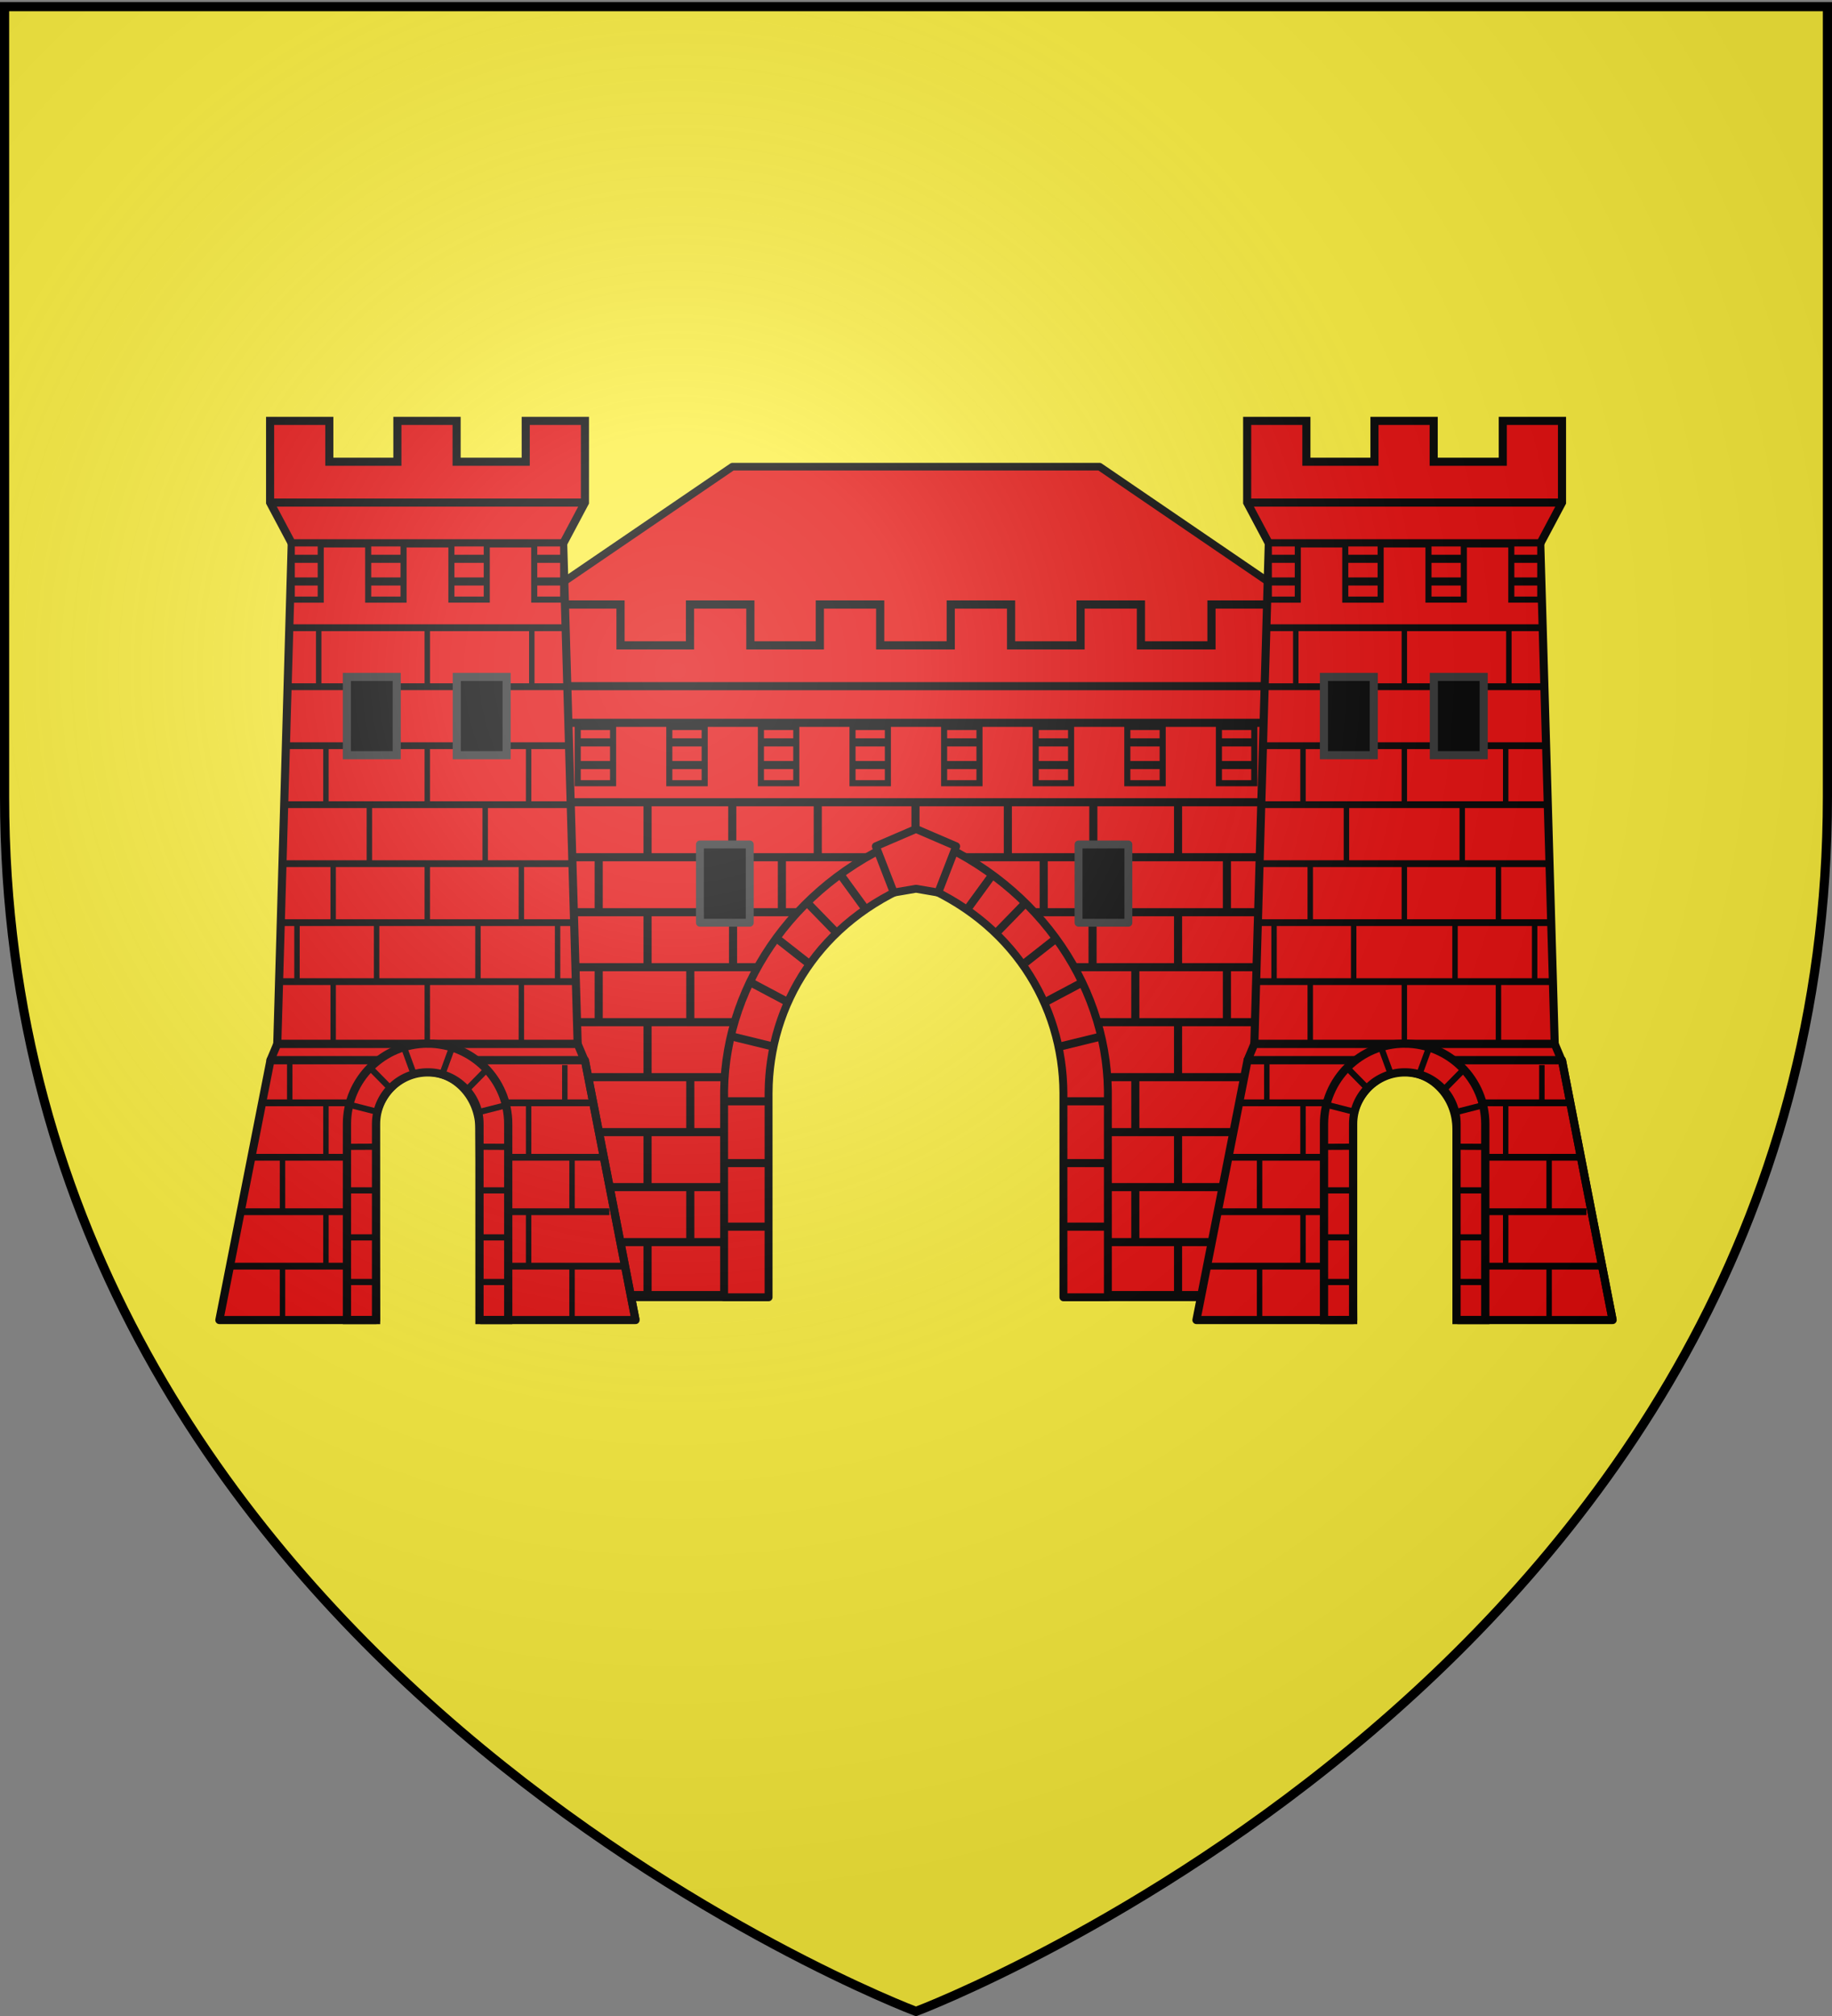 <svg xmlns="http://www.w3.org/2000/svg" xmlns:xlink="http://www.w3.org/1999/xlink" width="600" height="660" version="1.0"><rect width="100%" height="100%" fill="#808080" stroke="none"/><desc>Flag of Canton of Valais (Wallis)</desc><defs><radialGradient xlink:href="#a" id="s" cx="221.445" cy="226.331" r="300" fx="221.445" fy="226.331" gradientTransform="matrix(1.353 0 0 1.349 -77.63 -85.747)" gradientUnits="userSpaceOnUse"/><linearGradient id="a"><stop offset="0" style="stop-color:white;stop-opacity:.314"/><stop offset=".19" style="stop-color:white;stop-opacity:.251"/><stop offset=".6" style="stop-color:#6b6b6b;stop-opacity:.125"/><stop offset="1" style="stop-color:black;stop-opacity:.125"/></linearGradient><path id="b" d="M2.922 27.673c0-5.952 2.317-9.844 5.579-11.013 1.448-.519 3.307-.273 5.018 1.447 2.119 2.129 2.736 7.993-3.483 9.121.658-.956.619-3.081-.714-3.787-.99-.524-2.113-.253-2.676.123-.824.552-1.729 2.106-1.679 4.108z"/></defs><g style="display:inline"><path d="M300 658.5s298.5-112.32 298.5-397.772V2.176H1.5v258.552C1.5 546.18 300 658.5 300 658.5" style="fill:#fcef3c;fill-opacity:1;fill-rule:evenodd;stroke:none;stroke-width:1px;stroke-linecap:butt;stroke-linejoin:miter;stroke-opacity:1"/></g><path d="M172.438 198.781v13.531h255.125v-13.53l-67.438-46h-120.25z" style="opacity:.98;fill:#e20909;fill-opacity:1;stroke:#000;stroke-width:2.5;stroke-linejoin:round;stroke-miterlimit:4;stroke-opacity:1"/><g style="display:inline" transform="translate(-700 -6)"><path d="M883.465 203.906V430h58.267l5.134-96L1000 286l55.134 50 3.133 94h58.268V203.906h-19.763v13.375h-23.109v-13.375h-19.762v13.375h-22.76v-13.375h-19.762v13.375h-23.11v-13.375h-19.762v13.375H945.75v-13.375h-19.763v13.375h-22.759v-13.375z" style="opacity:1;fill:#e20909;fill-opacity:1;stroke:#000;stroke-width:2.68;stroke-miterlimit:4;stroke-dasharray:none;stroke-opacity:1"/><g id="c"><path d="M980.9 244.001h11.583v18.41H980.9z" style="fill:#e20909;fill-opacity:1;stroke:#000;stroke-width:1.99;stroke-miterlimit:4;stroke-dasharray:none;stroke-opacity:1" transform="translate(-1.693)"/><path d="M980.9 256.47h11.583M980.9 249.042h11.583" style="fill:#e20909;fill-opacity:1;stroke:#000;stroke-width:2.654;stroke-miterlimit:4;stroke-dasharray:none;stroke-opacity:1" transform="translate(-1.693)"/></g><path d="M883.523 230.638h233.112" style="fill:none;fill-opacity:1;stroke:#000;stroke-width:2.654;stroke-miterlimit:4;stroke-dasharray:none;stroke-opacity:1"/><use xlink:href="#c" width="600" height="660" transform="translate(30)"/><use xlink:href="#c" width="600" height="660" transform="translate(-30)"/><use xlink:href="#c" width="600" height="660" transform="translate(-60)"/><use xlink:href="#c" width="600" height="660" transform="translate(60)"/><use xlink:href="#c" width="600" height="660" transform="translate(90)"/><use xlink:href="#c" width="600" height="660" transform="translate(-90)"/><use xlink:href="#c" width="600" height="660" transform="translate(120)"/><path d="M883.523 268.638h233.112M883.523 286.638h233.112M883.523 304.638h79.112M883.523 322.638h67.112M883.523 340.638h63.112M883.523 358.638h61.112M883.523 376.638h61.112M883.523 394.638h61.112M883.523 412.638h61.112M883.523 430.638h61.112" style="fill:none;fill-opacity:1;stroke:#000;stroke-width:2.654;stroke-miterlimit:4;stroke-dasharray:none;stroke-opacity:1"/><path d="M883.523 304.638h79.112M883.523 322.638h67.112M883.523 340.638h63.112M883.523 358.638h61.112M883.523 376.638h61.112M883.523 394.638h61.112M883.523 412.638h61.112M883.523 430.638h61.112" style="fill:none;fill-opacity:1;stroke:#000;stroke-width:2.654;stroke-miterlimit:4;stroke-dasharray:none;stroke-opacity:1" transform="matrix(-1 0 0 1 2000.159 0)"/><path d="M1000 279.018c-38.486 14.208-62.336 48.339-62.844 84v67.687h14.563v-66.937c.16-28.97 16.805-56.317 48.281-68.813 31.476 12.496 48.12 39.842 48.281 68.813v66.937h14.563v-67.687c-.508-35.661-24.358-69.792-62.844-84z" style="fill:#e20909;fill-opacity:1;stroke:#000;stroke-width:2.59;stroke-linejoin:round;stroke-miterlimit:4;stroke-opacity:1"/><path id="j" d="M999.827 286.173v-17.112" style="fill:none;fill-opacity:1;stroke:#000;stroke-width:2.654;stroke-miterlimit:4;stroke-dasharray:none;stroke-opacity:1"/><path d="m1000 277.393-13.156 5.656 5.875 15.156 7.281-1.25 7.281 1.25 5.875-15.156z" style="fill:#e20909;fill-opacity:1;stroke:#000;stroke-width:2.59;stroke-linejoin:round;stroke-miterlimit:4;stroke-dasharray:none;stroke-opacity:1"/><path d="M883.523 242.638h233.112" style="fill:none;fill-opacity:1;stroke:#000;stroke-width:2.654;stroke-miterlimit:4;stroke-dasharray:none;stroke-opacity:1"/><use xlink:href="#d" width="600" height="660" transform="matrix(-1 0 0 1 1997.906 0)"/><g id="d"><path id="e" d="M912.08 430.173v-17.112" style="fill:none;fill-opacity:1;stroke:#000;stroke-width:2.654;stroke-miterlimit:4;stroke-dasharray:none;stroke-opacity:1"/><use xlink:href="#e" width="600" height="660" transform="translate(0 -36)"/><use xlink:href="#e" width="600" height="660" transform="translate(0 -72)"/><use xlink:href="#e" id="m" width="600" height="660" x="0" y="0" transform="translate(0 -108)"/><use xlink:href="#e" width="600" height="660" transform="translate(0 -144)"/><use xlink:href="#e" id="f" width="600" height="660" x="0" y="0" transform="translate(14 -18)"/><use xlink:href="#f" id="g" width="600" height="660" x="0" y="0" transform="translate(0 -36)"/><use xlink:href="#g" id="h" width="600" height="660" x="0" y="0" transform="translate(0 -36)"/><use xlink:href="#h" id="i" width="600" height="660" x="0" y="0" transform="translate(-30)"/><use xlink:href="#i" id="l" width="600" height="660" x="0" y="0" transform="translate(0 -36)"/><use xlink:href="#j" id="k" width="600" height="660" x="0" y="0" transform="translate(-32)"/><use xlink:href="#k" width="600" height="660" transform="translate(-28)"/><use xlink:href="#l" width="600" height="660" transform="translate(60)"/><use xlink:href="#m" width="600" height="660" transform="translate(28)"/></g><path d="M929.233 282.465h16.322v25.623h-16.322zM1053.233 282.465h16.322v25.623h-16.322z" style="opacity:1;fill:#000;fill-opacity:1;stroke:#313131;stroke-width:2.59;stroke-linejoin:round;stroke-miterlimit:4;stroke-dasharray:none;stroke-opacity:1"/><g id="n"><path d="M937.115 407.588h13.98M937.401 386.775h13.521M937.791 366.545h13.247M975.194 292.251l8.008 10.99M945.774 327.584l12.146 6.444M954.375 313.201l10.065 7.901M964.229 301.368l9.583 9.857M939.48 345.265l13.418 3.287" style="fill:none;fill-opacity:1;stroke:#000;stroke-width:2.65;stroke-miterlimit:4;stroke-dasharray:none;stroke-opacity:1"/></g><use xlink:href="#n" width="600" height="660" transform="matrix(-1 0 0 1 2000.317 0)"/></g><g id="r" transform="translate(160)"><path d="m248.594 347.063-16.75 85.093h51.344l-.47-62.594c0-10.257 7.666-18.625 17.126-18.625S317 359.306 317 369.563l.5 62.594h50.656l-16.594-85.093z" style="fill:#e20909;fill-opacity:1;stroke:#000;stroke-width:2.654;stroke-linejoin:round;stroke-miterlimit:4;stroke-dasharray:none;stroke-opacity:1"/><path d="M248.461 137.797v26.738l7.106 13.368h88.901l7.106-13.368v-26.738h-19.397v13.37h-22.629v-13.37H290.15v13.37h-22.293v-13.37z" style="fill:#e20909;fill-opacity:1;stroke:#000;stroke-width:2.654;stroke-miterlimit:4;stroke-dasharray:none;stroke-opacity:1"/><path d="M250.807 341.791h98.384l-4.742-163.893h-88.901z" style="fill:#e20909;fill-opacity:1;stroke:#000;stroke-width:2.654;stroke-miterlimit:4;stroke-dasharray:none;stroke-opacity:1"/><path d="m250.809 341.78-2.219 5.282H351.41l-2.218-5.282z" style="fill:#e20909;fill-opacity:1;stroke:#000;stroke-width:2.654;stroke-linejoin:round;stroke-miterlimit:4;stroke-dasharray:none;stroke-opacity:1"/><path d="M231.853 432.159zm136.293 0-16.586-85.097z" style="fill:#fff;fill-opacity:1;stroke:#000;stroke-width:2.654;stroke-miterlimit:4;stroke-dasharray:none;stroke-opacity:1"/><use xlink:href="#o" width="600" height="660" transform="translate(0 115.994)"/><path d="M251.469 320.253h97.159v2.228h-97.159zM251.8 300.943h96.275v2.228H251.8zM252.96 281.633h93.956v2.228H252.96zM253.197 262.322h93.411v2.228h-93.411zM253.575 243.012h92.418v2.228h-92.418zM253.883 223.702h91.187v2.228h-91.187zM254.805 204.392h90.201v2.228h-90.201z" style="fill:#000;fill-opacity:1;stroke:none;stroke-width:2;stroke-miterlimit:4;stroke-dasharray:none;stroke-opacity:1"/><path d="M255.56 177.903h9.483v18.41h-9.483zM334.966 177.898h9.483v18.41h-9.483zM307.839 177.898h11.582v18.41H307.84zM280.588 177.903h11.583v18.41h-11.583z" style="fill:#e20909;fill-opacity:1;stroke:#000;stroke-width:1.99;stroke-miterlimit:4;stroke-dasharray:none;stroke-opacity:1"/><path id="o" d="M-224.868 299.049h19.58v1.778h-19.58z" style="fill:#000;fill-opacity:1;stroke:none;stroke-width:2;stroke-miterlimit:4;stroke-dasharray:none;stroke-opacity:1" transform="rotate(-90)"/><use xlink:href="#o" width="600" height="660" transform="translate(0 39.16)"/><path d="M309.603 221.611h16.322v25.624h-16.322z" style="fill:#000;fill-opacity:1;stroke:#313131;stroke-width:2.654;stroke-miterlimit:4;stroke-dasharray:none;stroke-opacity:1"/><use xlink:href="#o" width="600" height="660" transform="translate(18.966 57.254)"/><use xlink:href="#o" width="600" height="660" transform="translate(0 76.834)"/><use xlink:href="#o" width="600" height="660" transform="translate(-16.595 96.414)"/><use xlink:href="#o" width="600" height="660" transform="translate(-35.56)"/><use xlink:href="#o" width="600" height="660" transform="translate(42.673 96.414)"/><use xlink:href="#o" width="600" height="660" transform="translate(30.82 115.994)"/><use xlink:href="#o" width="600" height="660" transform="translate(-30.82 76.834)"/><use xlink:href="#o" width="600" height="660" transform="translate(-42.673 96.414)"/><use xlink:href="#o" width="600" height="660" transform="translate(34.231)"/><use xlink:href="#o" width="600" height="660" transform="translate(33.19 39.16)"/><use xlink:href="#o" width="600" height="660" transform="translate(-33.19 39.16)"/><use xlink:href="#o" width="600" height="660" transform="translate(-18.966 57.254)"/><use xlink:href="#o" width="600" height="660" transform="translate(30.82 76.834)"/><use xlink:href="#o" width="600" height="660" transform="translate(16.595 96.414)"/><use xlink:href="#o" width="600" height="660" transform="translate(-30.82 115.994)"/><path d="M307.839 190.366h11.583M307.839 182.94h11.583M334.966 190.366h9.483M334.966 182.94h9.483M280.576 190.366h11.582M280.576 182.94h11.582M255.548 190.366h9.483M255.548 182.94h9.483" style="fill:#e20909;fill-opacity:1;stroke:#000;stroke-width:2.654;stroke-miterlimit:4;stroke-dasharray:none;stroke-opacity:1"/><path id="p" d="M-379.118 332.238h19.031v1.778h-19.031z" style="fill:#000;fill-opacity:1;stroke:none;stroke-width:2;stroke-miterlimit:4;stroke-dasharray:none;stroke-opacity:1" transform="rotate(-90)"/><rect width="43.01" height="2.228" x="235.067" y="413.405" ry="0" style="fill:#000;fill-opacity:1;stroke:none;stroke-width:2;stroke-miterlimit:4;stroke-dasharray:none;stroke-opacity:1"/><path d="M238.525 395.581h37.055v2.228h-37.055zM242.212 377.756h35.201v2.228h-35.201zM245.9 359.931h34.053v2.228H245.9z" style="fill:#000;fill-opacity:1;stroke:none;stroke-width:2;stroke-miterlimit:4;stroke-dasharray:none;stroke-opacity:1"/><use xlink:href="#p" width="600" height="660" transform="matrix(1 0 0 .942 -80.604 75.574)"/><use xlink:href="#p" width="600" height="660" transform="matrix(1 0 0 .942 0 57.417)"/><use xlink:href="#p" width="600" height="660" transform="matrix(1 0 0 .953 -80.604 35.505)"/><use xlink:href="#p" width="600" height="660" transform="matrix(1 0 0 .716 -78.233 89.262)"/><use xlink:href="#p" width="600" height="660" transform="matrix(1 0 0 .661 11.854 110.665)"/><use xlink:href="#p" width="600" height="660" transform="matrix(1 0 0 .953 14.224 71.154)"/><use xlink:href="#p" width="600" height="660" transform="matrix(1 0 0 .918 -66.38 66.035)"/><use xlink:href="#p" width="600" height="660" transform="matrix(1 0 0 .918 14.224 48.32)"/><use xlink:href="#p" width="600" height="660" transform="matrix(1 0 0 .953 -66.38 17.68)"/><path d="M248.462 164.535h103.112" style="fill:#e20909;fill-opacity:1;stroke:#000;stroke-width:2.654;stroke-miterlimit:4;stroke-dasharray:none;stroke-opacity:1"/><path id="q" d="M-361.259 315.849h14.307v1.778h-14.307z" style="fill:#000;fill-opacity:1;stroke:none;stroke-width:2;stroke-miterlimit:4;stroke-dasharray:none;stroke-opacity:1" transform="rotate(-90)"/><use xlink:href="#q" width="600" height="660" transform="translate(-33.6)"/><path d="M-396.638 282.249h17.686v1.778h-17.686zM-396.638 315.849h17.686v1.778h-17.686zM-432.638 315.849h17.686v1.778h-17.686zM-432.638 282.249h17.686v1.778h-17.686z" style="fill:#000;fill-opacity:1;stroke:none;stroke-width:2;stroke-miterlimit:4;stroke-dasharray:none;stroke-opacity:1" transform="rotate(-90)"/><rect width="43.01" height="2.228" x="321.067" y="413.405" ry="0" style="fill:#000;fill-opacity:1;stroke:none;stroke-width:2;stroke-miterlimit:4;stroke-dasharray:none;stroke-opacity:1"/><path d="M322.525 395.581h37.055v2.228h-37.055zM322.212 377.756h35.201v2.228h-35.201zM319.9 359.931h34.053v2.228H319.9z" style="fill:#000;fill-opacity:1;stroke:none;stroke-width:2;stroke-miterlimit:4;stroke-dasharray:none;stroke-opacity:1"/><path d="M622.888 327.72c-16.197 0-29.344 13.106-29.344 29.232v71.313h10.592V356.92c0-10.338 8.433-18.744 18.816-18.744 10.384 0 18.816 8.406 18.816 18.744v71.346h10.464v-71.313c0-16.126-13.146-29.231-29.344-29.231z" style="fill:#e20909;fill-opacity:1;stroke:#000;stroke-width:3.003;stroke-miterlimit:4;stroke-dasharray:none;stroke-opacity:1" transform="matrix(.9 0 0 .9 -260.56 46.714)"/><path d="M593.082 414.433h11.411M593.375 398.203h11.118M593.667 381.1H604.2M593.56 365.265l10.58-.047M594.87 350.061l9.304 2.37M601.375 335.917l7.24 7.357M614.429 329.449l3.511 9.613M651.935 414.433h-11.41M651.643 398.203h-11.118M651.35 381.1h-10.533M651.457 365.265l-10.58-.047M651.286 350.154l-9.304 2.37M644.118 337.418l-7.24 7.357M631.797 329.113l-3.51 9.613" style="fill:#000;fill-opacity:1;stroke:#000;stroke-width:2.252;stroke-miterlimit:4;stroke-dasharray:none;stroke-opacity:1" transform="matrix(.9 0 0 .9 -260.56 46.714)"/><path d="M273.603 221.611h16.322v25.624h-16.322z" style="fill:#000;fill-opacity:1;stroke:#313131;stroke-width:2.654;stroke-miterlimit:4;stroke-dasharray:none;stroke-opacity:1"/></g><use xlink:href="#r" width="600" height="660" transform="translate(-320)"/><path d="M300 658.5s298.5-112.32 298.5-397.772V2.176H1.5v258.552C1.5 546.18 300 658.5 300 658.5" style="opacity:1;fill:url(#s);fill-opacity:1;fill-rule:evenodd;stroke:none;stroke-width:1px;stroke-linecap:butt;stroke-linejoin:miter;stroke-opacity:1"/><path d="M300 658.5S1.5 546.18 1.5 260.728V2.176h597v258.552C598.5 546.18 300 658.5 300 658.5z" style="opacity:1;fill:none;fill-opacity:1;fill-rule:evenodd;stroke:#000;stroke-width:3;stroke-linecap:butt;stroke-linejoin:miter;stroke-miterlimit:4;stroke-dasharray:none;stroke-opacity:1"/></svg>